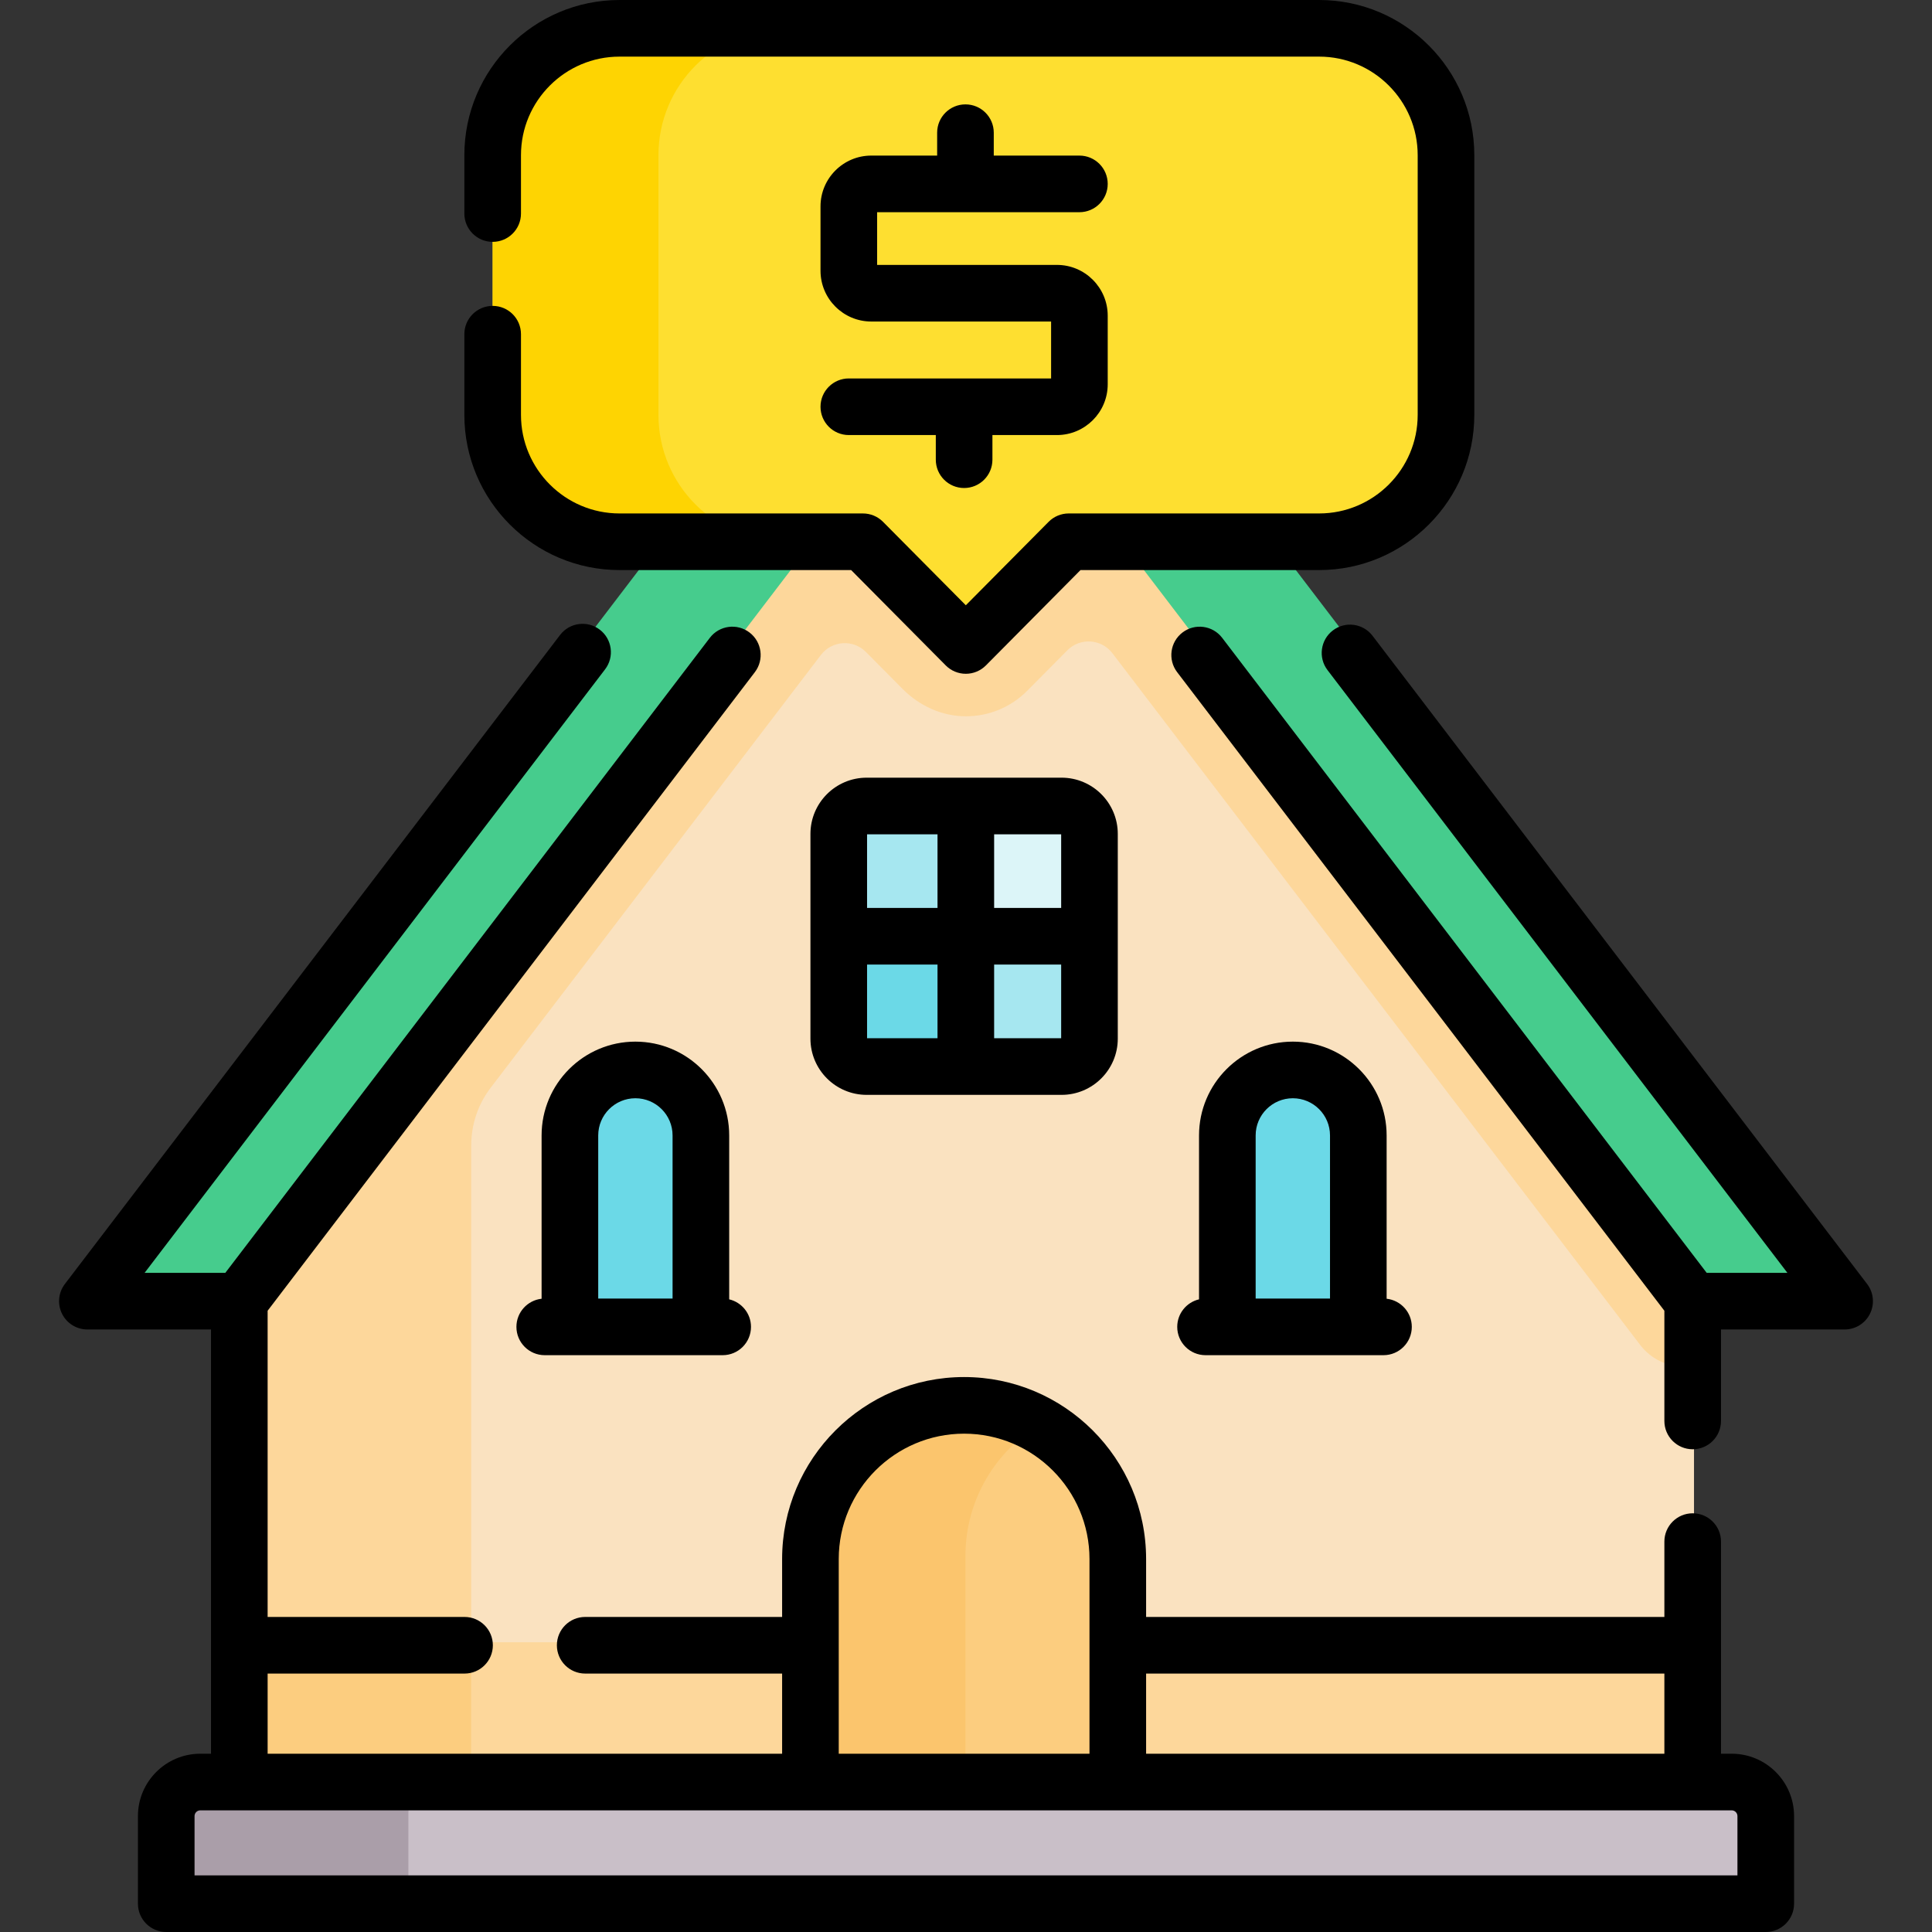 <svg id="Capa_1" enable-background="new 0 0 511.84 511.84" height="512" viewBox="0 0 511.84 511.84" width="512" xmlns="http://www.w3.org/2000/svg"><rect x="0" y="0" width="511.84" height="511.84" fill="#333333" stroke="none"/><g><path d="m252.368 58.509-188.62 248.9v163.91l60.799 17.999h308.094l16.147-17.999v-154.62z" fill="#fae2c0"/><path d="m129.967 288.212 87.522-114.708c2.917-3.823 8.539-4.188 11.926-.774l9.736 9.815c4.43 4.465 10.408 7.212 16.698 7.219 6.175.006 11.972-2.405 16.319-6.788l10.609-10.695c3.387-3.414 9.009-3.049 11.926.774l139.842 183.279c2.738 3.589 6.994 5.695 11.508 5.695h2.734v-45.33l-196.42-258.19-145.74 192.316-2.404 33.854-24.589 1.765-15.887 20.965v163.91l60.8 17.999h308.093l16.147-17.999v-4.215h-263.138l-60.8-17.999v-145.748c0-5.473 1.798-10.794 5.118-15.145z" fill="#fdd79b"/><path d="m63.748 435.079v36.24l68.792 14.219h313.907l2.341-14.219v-36.24z" fill="#fdd79b"/><path d="m63.748 435.079h61.072v36.24h-61.072z" fill="#fccd7f"/><g><path d="m296.483 489.318h-81.43v-77.076c0-22.486 18.229-40.715 40.715-40.715 22.486 0 40.715 18.229 40.715 40.715z" fill="#fccd7f"/><path d="m276.125 376.987c-5.99-3.467-12.939-5.461-20.357-5.461-22.486 0-40.715 18.229-40.715 40.715v77.076h40.715v-77.076c0-15.067 8.191-28.214 20.357-35.254z" fill="#fbc56d"/><g id="XMLID_162_"><g><path d="m448.788 471.319h10.34c4.982 0 9.02 4.038 9.02 9.02v18.96c0 2.347-1.903 4.25-4.25 4.25h-415.26c-2.347 0-4.25-1.903-4.25-4.25v-18.96c0-4.982 4.038-9.02 9.02-9.02h10.34" fill="#c9bfc8"/></g></g><path d="m108.189 499.299v-18.96c0-4.982 4.038-9.02 9.02-9.02h-53.461-10.34c-4.982 0-9.02 4.038-9.02 9.02v18.96c0 2.347 1.903 4.25 4.25 4.25h63.801c-2.347 0-4.25-1.903-4.25-4.25z" fill="#aa9ea9"/><path d="m360.204 351.733h-34.699v-50.719c0-9.582 7.768-17.349 17.349-17.349 9.582 0 17.349 7.768 17.349 17.349v50.719z" fill="#6bd9e7"/><path d="m151.332 351.733h34.699v-50.719c0-9.582-7.768-17.349-17.349-17.349-9.582 0-17.349 7.768-17.349 17.349v50.719z" fill="#6bd9e7"/><g><path d="m265.656 242.629h-37.859l-6.852 5.629v28.029c0 4.227 3.421 7.638 7.638 7.638h27.151l11.139-15.145z" fill="#6bd9e7"/><path d="m255.733 212.581h-27.151c-4.217 0-7.638 3.421-7.638 7.648v28.029h34.789l7.186-7.91v-15.661z" fill="#a6e7f0"/></g><path d="m286.03 238.22h-24.48l-5.817 10.039v35.667h26.221c4.217 0 7.638-3.411 7.638-7.638v-28.029z" fill="#a6e7f0"/><path d="m289.591 220.229v28.029h-33.858v-35.677h26.221c4.216 0 7.637 3.421 7.637 7.648z" fill="#dcf5f8"/></g><g><path d="m483.442 342.029h-34.656l-187.539-245.794c-2.507-3.285-7.452-3.285-9.959 0l-187.539 245.794h-34.656c-2.292 0-3.592-2.626-2.201-4.448l216.656-283.955c3.027-3.967 7.73-6.294 12.72-6.294s9.693 2.328 12.72 6.294l216.655 283.954c1.391 1.823.091 4.449-2.201 4.449z" fill="#46cc8d"/></g><path d="m349.472 7.5h-185.339c-18.564 0-33.613 15.049-33.613 33.613v68.801c0 18.564 15.049 33.613 33.613 33.613h64.483l25.16 25.363c1.155 1.165 3.038 1.165 4.193 0l25.16-25.363h66.342c18.564 0 33.613-15.049 33.613-33.613v-68.801c.001-18.564-15.048-33.613-33.612-33.613z" fill="#fedf30"/><g><path d="m174.443 109.914v-68.801c0-18.564 15.049-33.613 33.613-33.613h-43.923c-18.564 0-33.613 15.049-33.613 33.613v68.801c0 18.564 15.049 33.613 33.613 33.613h43.923c-18.564 0-33.613-15.049-33.613-33.613z" fill="#fed402"/></g><g><path d="m494.653 340.167-131.032-171.734c-2.513-3.292-7.217-3.927-10.513-1.413-3.293 2.512-3.926 7.219-1.413 10.512l121.838 159.685h-21.383l-128.365-168.239c-2.513-3.292-7.217-3.927-10.513-1.413-3.293 2.512-3.926 7.219-1.413 10.512l129.079 169.175v29.199c0 4.142 3.357 7.5 7.5 7.5s7.5-3.358 7.5-7.5v-24.234h32.751c2.852 0 5.457-1.618 6.722-4.174 1.266-2.557.971-5.609-.758-7.876z"/><path d="m458.776 464.609h-2.837v-56.196c0-4.142-3.357-7.5-7.5-7.5s-7.5 3.358-7.5 7.5v19.96h-137.304v-15.34c0-26.586-21.629-48.215-48.215-48.215s-48.215 21.629-48.215 48.215v15.341h-52.171c-4.143 0-7.5 3.358-7.5 7.5s3.357 7.5 7.5 7.5h52.171v21.236h-136.303v-21.236h52.171c4.143 0 7.5-3.358 7.5-7.5s-3.357-7.5-7.5-7.5h-52.171v-81.122l129.079-169.175c2.513-3.293 1.88-8-1.413-10.512-3.296-2.515-8-1.88-10.513 1.413l-128.364 168.238h-21.384l121.999-159.895c2.513-3.293 1.88-8-1.413-10.512-3.296-2.515-8-1.88-10.513 1.413l-131.192 171.945c-1.729 2.267-2.024 5.319-.759 7.875s3.87 4.174 6.722 4.174h32.751v112.393h-2.837c-9.11 0-16.522 7.412-16.522 16.522v23.209c0 4.142 3.357 7.5 7.5 7.5h423.756c4.143 0 7.5-3.358 7.5-7.5v-23.209c-.001-9.11-7.413-16.522-16.523-16.522zm-17.837-21.236v21.236h-137.304v-21.236zm-218.734-30.341c0-18.315 14.9-33.215 33.215-33.215s33.215 14.9 33.215 33.215v51.577h-66.43zm238.093 83.808h-408.756v-15.709c0-.839.683-1.522 1.522-1.522h405.711c.84 0 1.522.683 1.522 1.522v15.709z"/><path d="m342.506 275.957c-13.701 0-24.849 11.147-24.849 24.849v43.426c-3.31.78-5.775 3.745-5.775 7.293 0 4.142 3.357 7.5 7.5 7.5h47.143c4.143 0 7.5-3.358 7.5-7.5 0-3.861-2.918-7.038-6.669-7.452v-43.267c0-13.702-11.148-24.849-24.85-24.849zm0 15c5.431 0 9.85 4.418 9.85 9.849v43.219h-19.698v-43.219c-.001-5.431 4.417-9.849 9.848-9.849z"/><path d="m168.333 275.957c-13.701 0-24.849 11.147-24.849 24.849v43.267c-3.751.413-6.67 3.59-6.67 7.452 0 4.142 3.357 7.5 7.5 7.5h47.144c4.143 0 7.5-3.358 7.5-7.5 0-3.548-2.466-6.513-5.775-7.293v-43.426c0-13.702-11.148-24.849-24.85-24.849zm.001 15c5.431 0 9.849 4.418 9.849 9.849v43.219h-19.698v-43.219c0-5.431 4.419-9.849 9.849-9.849z"/><path d="m229.602 206.029c-8.212 0-14.893 6.681-14.893 14.892v54.246c0 8.211 6.681 14.892 14.893 14.892h51.637c8.212 0 14.893-6.681 14.893-14.892v-54.246c0-8.211-6.681-14.892-14.893-14.892zm51.529 34.515h-17.758v-19.515h17.758zm-32.758-19.515v19.515h-18.664v-19.515zm-18.664 34.515h18.664v19.515h-18.664zm33.664 19.515v-19.515h17.758v19.515z"/><path d="m164.133 151.027h61.359l25.057 25.259c1.408 1.42 3.324 2.218 5.324 2.218 1.999 0 3.916-.798 5.324-2.218l25.058-25.259h63.217c22.67 0 41.113-18.443 41.113-41.113v-68.801c0-22.67-18.443-41.113-41.113-41.113h-185.339c-22.669 0-41.112 18.443-41.112 41.113v15.462c0 4.142 3.357 7.5 7.5 7.5s7.5-3.358 7.5-7.5v-15.462c0-14.398 11.714-26.113 26.112-26.113h185.339c14.398 0 26.113 11.714 26.113 26.113v68.801c0 14.398-11.715 26.113-26.113 26.113h-66.341c-2 0-3.916.798-5.324 2.218l-21.934 22.11-21.933-22.109c-1.408-1.42-3.324-2.218-5.324-2.218h-64.483c-14.398 0-26.112-11.714-26.112-26.113v-21.377c0-4.142-3.357-7.5-7.5-7.5s-7.5 3.358-7.5 7.5v21.376c0 22.67 18.443 41.113 41.112 41.113z"/><path d="m224.876 100.259c-4.143 0-7.5 3.358-7.5 7.5s3.357 7.5 7.5 7.5h23.044v6.528c0 4.142 3.357 7.5 7.5 7.5s7.5-3.358 7.5-7.5v-6.528h17.093c7.417 0 13.451-6.034 13.451-13.451v-18.177c0-7.417-6.034-13.451-13.451-13.451h-47.637v-13.961h53.588c4.143 0 7.5-3.358 7.5-7.5s-3.357-7.5-7.5-7.5h-22.688v-6.065c0-4.142-3.357-7.5-7.5-7.5s-7.5 3.358-7.5 7.5v6.065h-17.448c-7.417 0-13.451 6.034-13.451 13.451v17.06c0 7.417 6.034 13.451 13.451 13.451h47.637v15.079h-53.589z"/></g></g></svg>